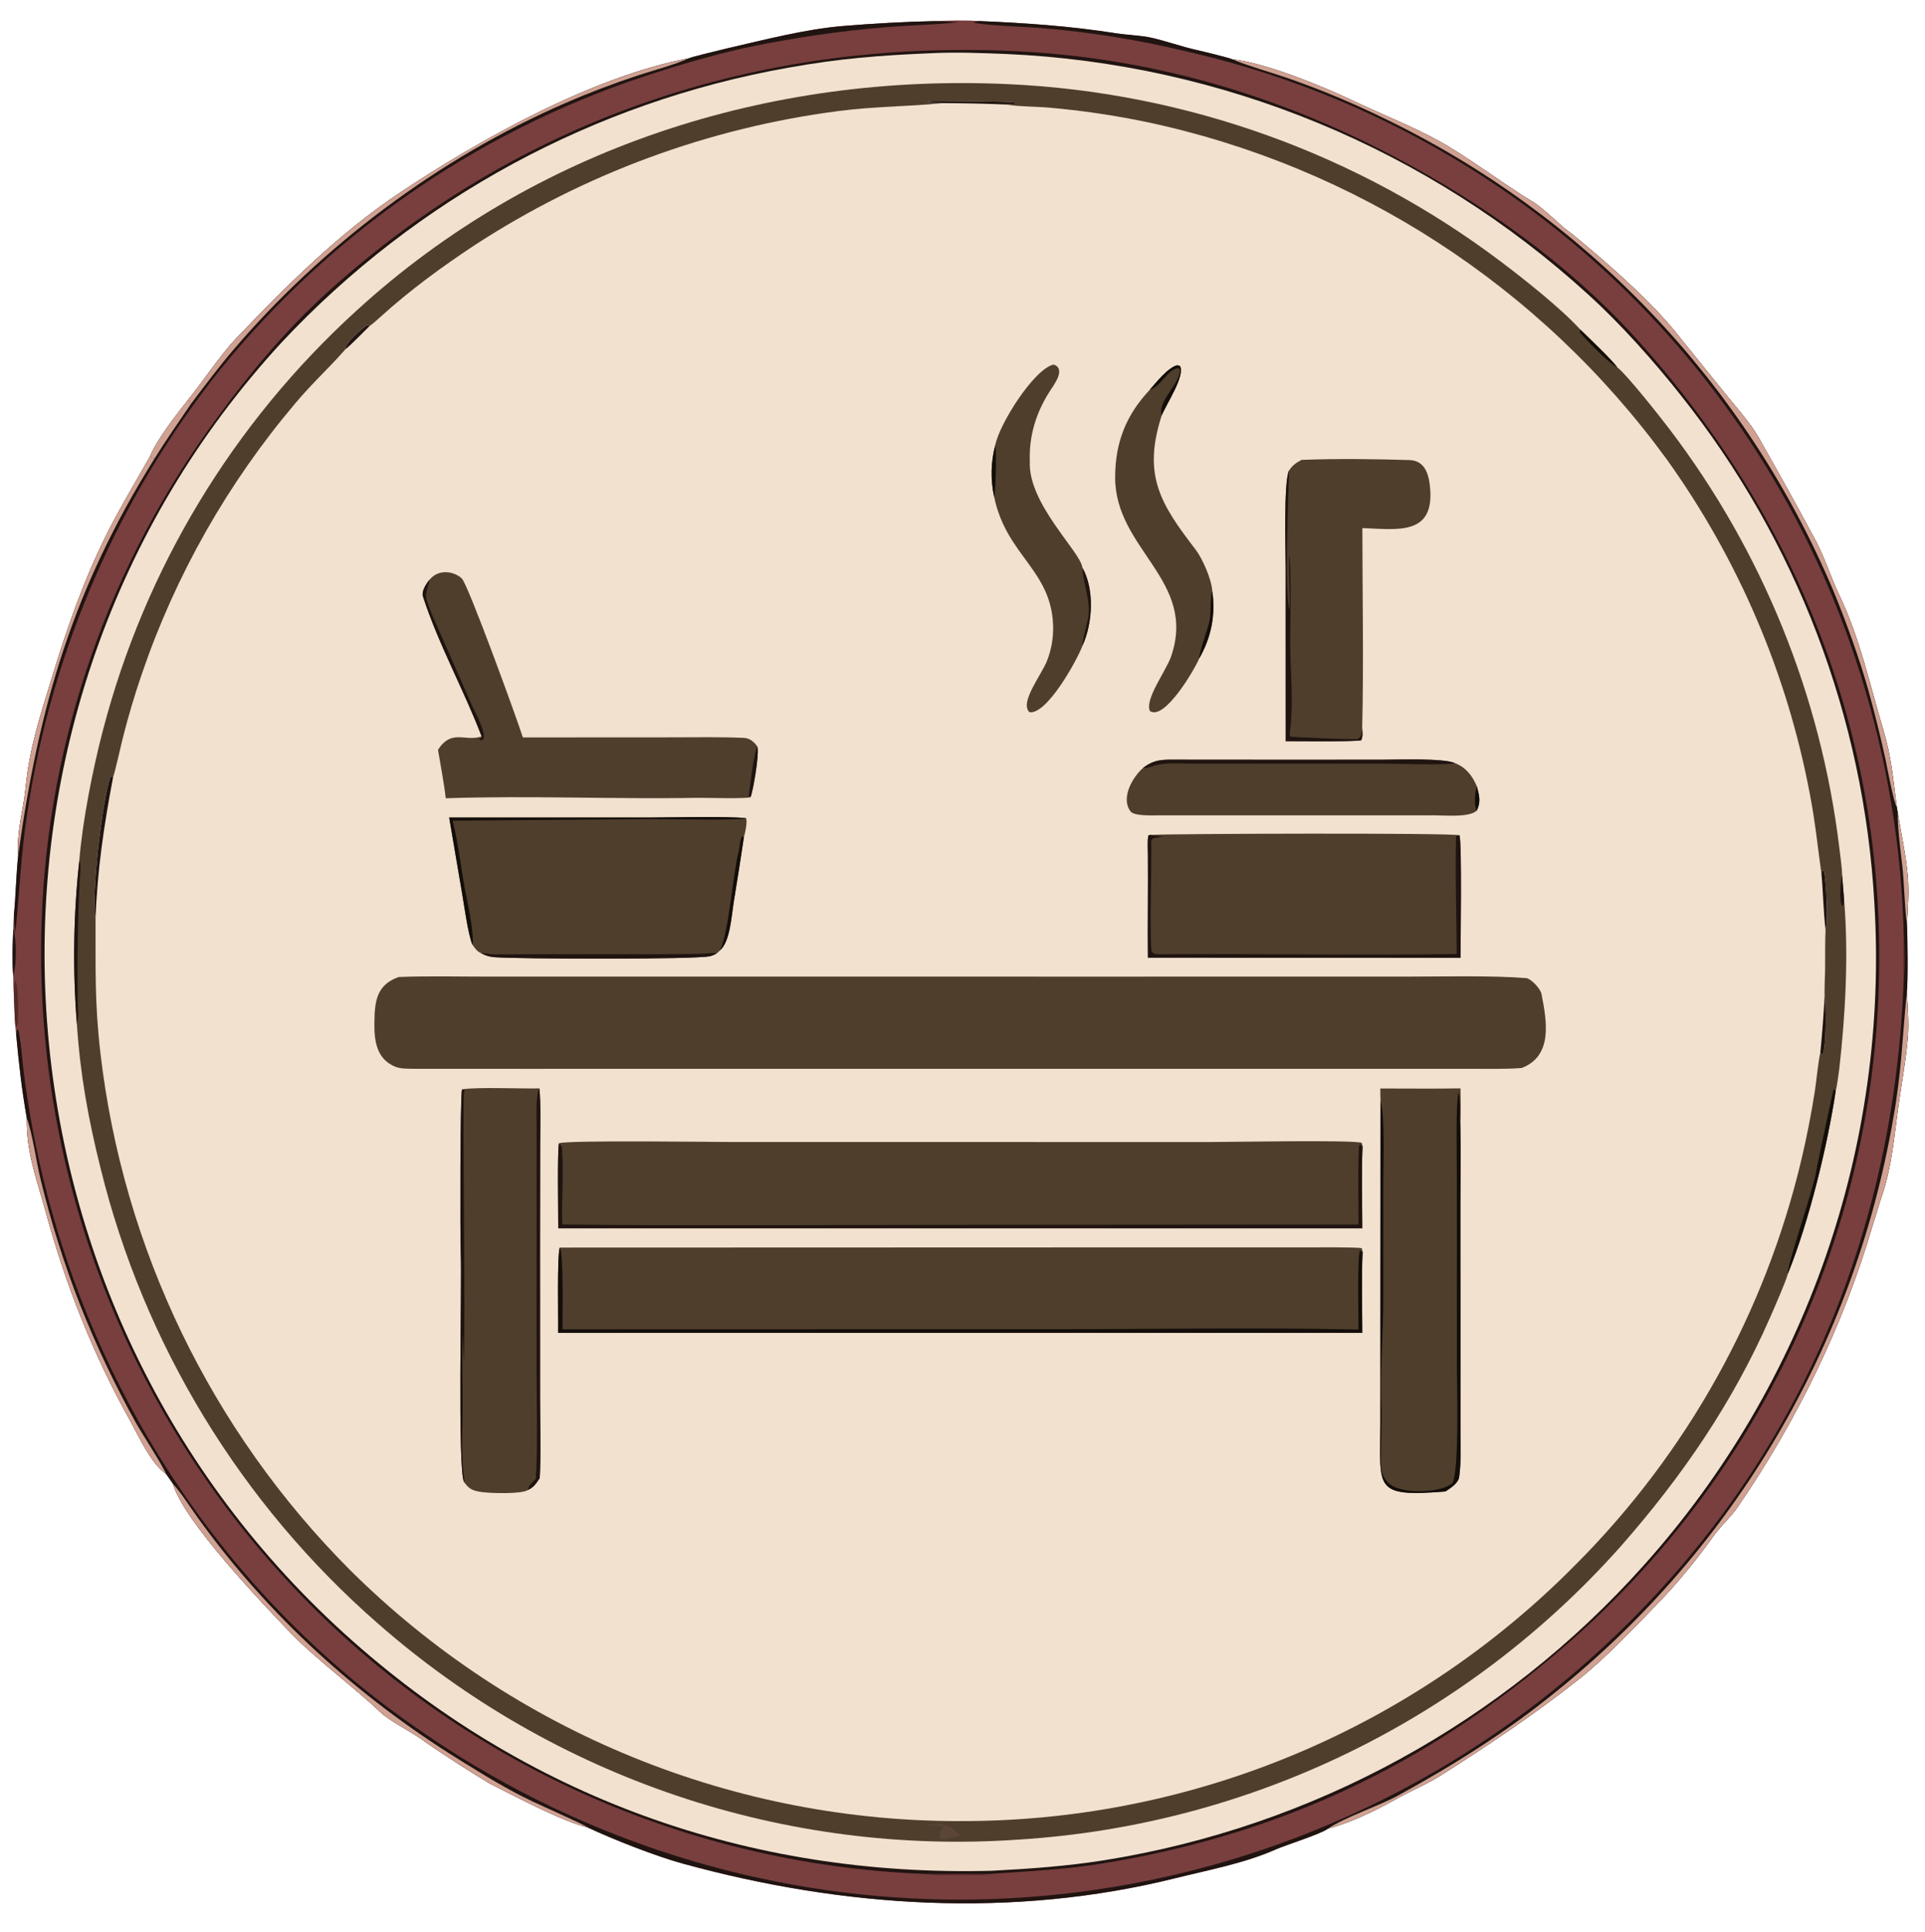 <?xml version="1.0" encoding="utf-8"?> <svg xmlns="http://www.w3.org/2000/svg" xmlns:xlink="http://www.w3.org/1999/xlink" width="804" height="807" viewBox="0 0 804 807"><clipPath id="cl_5"><rect width="804" height="807"></rect></clipPath><g clip-path="url(#cl_5)"><path fill="#783F3E" transform="translate(-111 -111)" d="M501.303 119.814C506.977 119.544 514.095 119.364 519.786 119.781C539.272 120.596 557.923 121.866 577.208 124.912C581.306 125.56 587.444 125.832 591.03 126.578C597.435 127.911 604.231 130.429 610.737 131.87C612.725 132.311 624.602 135.167 625.834 135.815C639.201 137.129 663.707 147.157 676.044 153.052C687.316 158.439 700.656 163.682 711.568 169.665C724.341 176.668 738.176 187.455 750.931 195.132C756.299 198.363 762.365 205.153 767.655 208.791C781.162 219.861 799.06 235.393 810.17 248.907L831.366 275.198C835.658 280.541 842.114 287.754 845.405 293.563C853.517 307.883 861.677 322.428 869.409 336.958C873.162 344.011 875.769 352.461 879.265 359.717C887.89 377.768 891.944 397.048 897.654 416.081C900.903 426.909 901.763 436.762 903.197 447.868L903.633 450.397C905.002 459.288 907.057 467.979 907.796 476.949C908.353 483.706 907.859 490.278 907.445 497.016C907.731 501.883 907.933 520.934 907.416 525.371C907.745 531.353 908.319 538.353 907.826 544.261C907.074 553.287 905.365 562.546 904.084 571.534C902.24 584.474 901.295 597.69 897.108 610.108C895.763 614.096 894.62 618.222 893.291 622.224C881.054 664.306 861.488 704.337 836.724 740.449C834.084 744.3 830.27 747.753 827.412 751.472C820.354 761.428 812.125 771.66 803.583 780.461C793.978 790.359 781.613 803.461 770.846 811.995C752.469 826.56 732.385 840.066 712.591 852.584C706.728 856.292 699.713 859.131 693.684 862.597C684.652 867.572 675.527 872.018 665.551 874.787C662.516 877.041 647.957 881.576 643.722 883.462C630.679 889.211 615.738 891.984 602.089 895.383C534.014 912.338 463.376 907.781 396.121 889.314C384.94 886.244 367.304 879.349 356.535 874.273C345.473 871.512 325.976 861.145 315.248 855.708C306.306 850.339 297.48 844.546 288.836 838.685C284.096 834.834 274.055 830.051 269.965 826.155C258.983 815.693 242.469 803.486 232.292 792.859C220.344 780.384 187.651 746.122 183.228 730.688L180.324 726.528C174.131 722.416 168.642 710.219 165.079 703.834C149.799 676.456 138.195 646.998 129.989 616.758C126.338 603.305 121.955 592.423 122.187 578.023C119.92 564.869 118.95 555.812 117.721 542.712L117.48 540.321C117.03 536.015 117.009 530.681 116.777 526.212C116.521 523.841 116.557 521.077 116.519 518.665C116.026 512.253 116.249 505.145 116.564 498.725C116.526 496.854 116.705 494.89 116.821 493.011C117.61 485.032 117.708 476.687 118.598 468.147C117.999 457.148 120.609 450.666 121.648 440.268C123.378 422.947 127.794 410.035 132.776 393.703C139.111 372.935 146.135 352.843 155.956 333.357C161.29 322.775 167.883 311.857 173.741 301.5C176.369 294.739 185.076 283.73 189.627 277.907C195.971 270.108 202.659 259.822 209.25 252.755C230.07 230.875 252.341 208.676 277.551 191.822C311.327 169.242 358.6 142.932 398.681 135.345C400.043 134.679 412.659 131.747 414.741 131.185C430.019 127.692 447.145 123.217 462.827 121.884C474.77 120.869 489.389 120.054 501.303 119.814Z"></path><path fill="#201411" transform="translate(-111 -111)" d="M519.786 119.781C539.272 120.596 557.923 121.866 577.208 124.912C581.306 125.56 587.444 125.832 591.03 126.578C597.435 127.911 604.231 130.429 610.737 131.87C612.725 132.311 624.602 135.167 625.834 135.815C639.201 137.129 663.707 147.157 676.044 153.052C687.316 158.439 700.656 163.682 711.568 169.665C724.341 176.668 738.176 187.455 750.931 195.132C756.299 198.363 762.365 205.153 767.655 208.791C781.162 219.861 799.06 235.393 810.17 248.907L831.366 275.198C835.658 280.541 842.114 287.754 845.405 293.563C853.517 307.883 861.677 322.428 869.409 336.958C873.162 344.011 875.769 352.461 879.265 359.717C887.89 377.768 891.944 397.048 897.654 416.081C900.903 426.909 901.763 436.762 903.197 447.868L903.633 450.397C905.002 459.288 907.057 467.979 907.796 476.949C908.353 483.706 907.859 490.278 907.445 497.016C907.731 501.883 907.933 520.934 907.416 525.371C907.745 531.353 908.319 538.353 907.826 544.261C907.074 553.287 905.365 562.546 904.084 571.534C902.24 584.474 901.295 597.69 897.108 610.108C895.763 614.096 894.62 618.222 893.291 622.224C881.054 664.306 861.488 704.337 836.724 740.449C834.084 744.3 830.27 747.753 827.412 751.472C820.354 761.428 812.125 771.66 803.583 780.461C793.978 790.359 781.613 803.461 770.846 811.995C752.469 826.56 732.385 840.066 712.591 852.584C706.728 856.292 699.713 859.131 693.684 862.597C684.652 867.572 675.527 872.018 665.551 874.787C662.516 877.041 647.957 881.576 643.722 883.462C630.679 889.211 615.738 891.984 602.089 895.383C534.014 912.338 463.376 907.781 396.121 889.314C384.94 886.244 367.304 879.349 356.535 874.273C345.473 871.512 325.976 861.145 315.248 855.708C306.306 850.339 297.48 844.546 288.836 838.685C284.096 834.834 274.055 830.051 269.965 826.155C258.983 815.693 242.469 803.486 232.292 792.859C220.344 780.384 187.651 746.122 183.228 730.688L180.324 726.528C174.131 722.416 168.642 710.219 165.079 703.834C149.799 676.456 138.195 646.998 129.989 616.758C126.338 603.305 121.955 592.423 122.187 578.023C119.92 564.869 118.95 555.812 117.721 542.712C118.087 541.296 117.754 541.463 118.563 540.777C119.877 546.31 120.243 553.462 120.97 559.22C134.863 669.194 194.314 770.671 286.115 833.491C348.575 876.95 422.241 901.481 498.287 904.145C603.159 907.669 705.139 869.405 781.808 797.763C861.301 723.703 902.443 626.977 906.159 518.904C905.788 516.826 906.038 505.734 906.17 503.097C905.382 465.34 899.198 427.89 887.809 391.884C846.845 261.445 739.62 162.622 606.278 132.416C586.306 127.599 565.99 124.343 545.513 122.676C541.029 122.28 519.898 121.564 517.553 120.316L519.786 119.781Z"></path><path fill="#D0A192" transform="translate(-111 -111)" d="M625.834 135.815C639.201 137.129 663.707 147.157 676.044 153.052C687.316 158.439 700.656 163.682 711.568 169.665C724.341 176.668 738.176 187.455 750.931 195.132C756.299 198.363 762.365 205.153 767.655 208.791C781.162 219.861 799.06 235.393 810.17 248.907L831.366 275.198C835.658 280.541 842.114 287.754 845.405 293.563C853.517 307.883 861.677 322.428 869.409 336.958C873.162 344.011 875.769 352.461 879.265 359.717C887.89 377.768 891.944 397.048 897.654 416.081C900.903 426.909 901.763 436.762 903.197 447.868C902.024 446.775 899.088 430.921 898.502 428.143C896.348 418.28 893.911 408.481 891.194 398.759C887.668 386.148 881.622 369.508 876.602 357.428C839.981 270.793 772.928 200.549 688.088 159.943C675.468 153.794 662.498 148.392 649.245 143.766C642.487 141.397 632.603 138.654 626.348 136.035L625.834 135.815Z"></path><path fill="#D0A192" transform="translate(-111 -111)" d="M907.416 525.371C907.745 531.353 908.319 538.353 907.826 544.261C907.074 553.287 905.365 562.546 904.084 571.534C902.24 584.474 901.295 597.69 897.108 610.108C895.763 614.096 894.62 618.222 893.291 622.224C881.054 664.306 861.488 704.337 836.724 740.449C834.084 744.3 830.27 747.753 827.412 751.472C820.354 761.428 812.125 771.66 803.583 780.461C793.978 790.359 781.613 803.461 770.846 811.995C752.469 826.56 732.385 840.066 712.591 852.584C706.728 856.292 699.713 859.131 693.684 862.597C684.652 867.572 675.527 872.018 665.551 874.787C672.693 869.938 686.704 865.392 695.054 860.817C718.071 848.206 740.786 833.98 761.11 817.34C835.533 757.429 885.529 672.414 901.713 578.254C905.3 558.164 905.44 545.025 907.416 525.371Z"></path><path fill="#D0A192" transform="translate(-111 -111)" d="M183.228 730.688C186.876 734.766 190.567 740.678 193.837 745.207C223.186 785.863 260.395 819.652 302.973 846.037C312.916 852.199 322.993 858.487 333.654 863.477C337.376 865.281 354.387 872.729 356.535 874.273C345.473 871.512 325.976 861.145 315.248 855.708C306.306 850.339 297.48 844.546 288.836 838.685C284.096 834.834 274.055 830.051 269.965 826.155C258.983 815.693 242.469 803.486 232.292 792.859C220.344 780.384 187.651 746.122 183.228 730.688Z"></path><path fill="#D0A192" transform="translate(-111 -111)" d="M122.187 578.023C124.559 584.292 126.151 596.214 127.925 603.429C132.263 621.357 137.806 638.971 144.517 656.152C151.15 672.88 158.853 689.164 167.578 704.902C170.241 709.745 178.859 722.838 180.324 726.528C174.131 722.416 168.642 710.219 165.079 703.834C149.799 676.456 138.195 646.998 129.989 616.758C126.338 603.305 121.955 592.423 122.187 578.023Z"></path><path fill="#D0A192" transform="translate(-111 -111)" d="M903.633 450.397C905.002 459.288 907.057 467.979 907.796 476.949C908.353 483.706 907.859 490.278 907.445 497.016C906.472 490.076 906.355 480.073 905.523 472.754C904.927 467.518 903.348 454.983 903.633 450.397Z"></path><path fill="#562A2A" transform="translate(-111 -111)" d="M906.17 503.097C906.61 505.189 906.716 517.318 906.159 518.904C905.788 516.826 906.038 505.734 906.17 503.097Z"></path><path fill="#201411" transform="translate(-111 -111)" d="M398.681 135.345C400.043 134.679 412.659 131.747 414.741 131.185C430.019 127.692 447.145 123.217 462.827 121.884C474.77 120.869 489.389 120.054 501.303 119.814L511.431 120.264L511.421 120.27C501.494 121.393 490.549 121.536 480.312 122.419C461.928 123.964 443.651 126.591 425.577 130.288C413.694 132.659 398.325 137.047 386.809 140.722C314.606 163.215 250.668 206.558 203.036 265.298C160.512 318.664 132.747 382.261 122.52 449.726C119.653 468.045 119.264 483.015 117.382 500.766C117.035 497.85 116.908 495.951 116.821 493.011C117.61 485.032 117.708 476.687 118.598 468.147C117.999 457.148 120.609 450.666 121.648 440.268C123.378 422.947 127.794 410.035 132.776 393.703C139.111 372.935 146.135 352.843 155.956 333.357C161.29 322.775 167.883 311.857 173.741 301.5C176.369 294.739 185.076 283.73 189.627 277.907C195.971 270.108 202.659 259.822 209.25 252.755C230.07 230.875 252.341 208.676 277.551 191.822C311.327 169.242 358.6 142.932 398.681 135.345Z"></path><path fill="#D0A192" transform="translate(-111 -111)" d="M189.627 277.907C195.971 270.108 202.659 259.822 209.25 252.755C230.07 230.875 252.341 208.676 277.551 191.822C311.327 169.242 358.6 142.932 398.681 135.345C392.69 138.106 384.009 140.342 377.579 142.459C367.2 145.866 356.985 149.754 346.966 154.108C294.351 177.011 245.591 213.575 208.383 257.21C202.201 264.459 196.508 272.069 190.768 279.668L189.627 277.907Z"></path><path fill="#D0A192" transform="translate(-111 -111)" d="M173.741 301.5L175.401 302.742C141.481 357.098 127.288 405.506 118.598 468.147C117.999 457.148 120.609 450.666 121.648 440.268C123.378 422.947 127.794 410.035 132.776 393.703C139.111 372.935 146.135 352.843 155.956 333.357C161.29 322.775 167.883 311.857 173.741 301.5Z"></path><path fill="#D0A192" transform="translate(-111 -111)" d="M189.627 277.907L190.768 279.668C185.579 287.279 180.257 294.925 175.401 302.742L173.741 301.5C176.369 294.739 185.076 283.73 189.627 277.907Z"></path><path fill="#562A2A" transform="translate(-111 -111)" d="M116.777 526.212C116.862 524.39 116.775 521.815 117.541 520.261L117.404 520.564C118.787 522.236 118.686 535.953 118.474 538.713L117.48 540.321C117.03 536.015 117.009 530.681 116.777 526.212Z"></path><path fill="#201411" transform="translate(-111 -111)" d="M116.564 498.725C117.929 504.05 117.983 512.727 116.656 518.14L116.519 518.665C116.026 512.253 116.249 505.145 116.564 498.725Z"></path><path fill="#201411" transform="translate(-111 -111)" d="M496.439 893.612C394.746 889.508 298.875 845.07 230.019 770.123C161.353 695.427 124.853 596.702 128.413 495.302C131.06 419.462 156.677 346.214 201.873 285.253C215.379 266.738 230.42 248.814 247.412 233.373C327.585 160.518 427.677 127.196 535.45 132.393C601.564 135.581 662.474 156.347 718.635 190.833C746.578 207.991 772.874 228.485 794.858 252.903C865.06 330.877 900.959 426.789 895.31 531.939C889.873 632.056 845.047 725.956 770.619 793.138C712.254 845.495 649.26 876.562 571.608 889.256C555.409 891.904 541.193 892.426 525.027 893.603C520.848 894.296 501.083 894.165 496.439 893.612Z"></path><path fill="#562A2A" transform="translate(-111 -111)" d="M496.439 893.612C505.968 893.482 515.498 893.479 525.027 893.603C520.848 894.296 501.083 894.165 496.439 893.612Z"></path><path fill="#F2E1CE" transform="translate(-111 -111)" d="M499.873 133.221C510.146 132.71 520.896 133.128 531.195 133.546C621.543 137.513 707.626 173.093 774.411 234.072C787.775 246.159 801.94 262.059 813.065 276.171C861.297 336.702 889.524 410.726 893.841 488.002C900.029 589.422 865.342 689.095 797.528 764.762C738.826 830.5 659.259 873.996 572.232 887.921C556.492 890.416 541.197 891.491 525.279 892.324C423.635 895.013 330.062 861.634 254.626 793.086C99.629 652.24 86.144 408.671 228.795 253.826C285.044 193.785 359.238 153.592 440.255 139.271C461.596 135.445 478.255 134.122 499.873 133.221Z"></path><path fill="#4F3E2C" transform="translate(-111 -111)" d="M144.142 470.24C145.424 454.074 149.82 431.841 153.926 416.262C171.459 348.648 208.327 287.613 260.015 240.63C334.418 172.661 432.161 141.511 532.106 146.144C606.66 149.522 678.443 175.401 738.001 220.373C747.629 227.641 762.927 239.73 771.05 248.66C774.348 251.87 783.902 260.94 786.492 264.415C790.628 267.622 804.811 285.656 808.372 290.35C847.104 341.297 871.563 401.644 879.232 465.181C879.595 468.032 880.37 473.76 880.375 476.449L881.212 486.783C883.123 509.691 881.78 534.474 879.22 557.279C879.068 558.635 878.118 565.534 877.736 566.36C874.383 589.144 866.448 621.593 857.702 643.014C856.915 646.212 851.767 657.896 850.367 661.091C834.718 696.812 813.627 727.573 787.939 756.804C723.56 829.243 633.144 873.279 536.418 879.304C438.83 886.112 342.562 853.676 268.992 789.199C211.67 739.177 171.161 672.701 152.982 598.826C147.892 578.39 144.494 559.837 143.114 538.7C141.305 515.899 141.65 492.977 144.142 470.24Z"></path><path fill="#130E0A" transform="translate(-111 -111)" d="M857.702 643.014C856.884 640.928 868.819 606.347 869.634 599.777C869.889 597.72 876.643 566.356 876.83 565.999L877.736 566.36C874.383 589.144 866.448 621.593 857.702 643.014Z"></path><path fill="#201411" transform="translate(-111 -111)" d="M144.142 470.24C145.048 473.512 144.48 475.209 144.312 478.442C143.429 495.392 143.207 512.535 143.465 529.516C143.525 533.482 143.912 534.729 143.114 538.7C141.305 515.899 141.65 492.977 144.142 470.24Z"></path><path fill="#130E0A" transform="translate(-111 -111)" d="M771.05 248.66C774.348 251.87 783.902 260.94 786.492 264.415C783.455 263.27 773.102 252.595 770.749 249.686L771.05 248.66Z"></path><path fill="#201411" transform="translate(-111 -111)" d="M880.375 476.449L881.212 486.783C881.043 488.122 881.239 488.697 880.49 489.43C878.96 487.254 879.757 479.069 880.375 476.449Z"></path><path fill="#F2E1CE" transform="translate(-111 -111)" d="M504.529 154.068C502.249 154.011 500.464 154.193 498.433 153.236C502.075 153.086 534.092 153.358 535.165 153.82L534.967 154.344C533.689 154.472 532.409 154.572 531.127 154.643C535.725 155.511 544.035 155.48 549.186 155.957C562.761 157.149 576.254 159.134 589.597 161.901C677.119 180.391 754.677 230.677 807.273 303.035C837.14 344.763 857.514 392.521 866.965 442.958C869.183 454.47 870.144 464.447 871.737 475.864L872.229 474.587L872.768 474.63C873.721 477.993 874.697 496.145 873.465 499.254C873.213 504.634 873.348 510.596 873.28 516.028C873.25 518.463 872.913 524.614 873.092 526.719C873.704 530.487 873.98 549.671 871.976 551.723L871.282 550.651C870.382 554.43 869.673 562.273 869.023 566.531C867.504 576.279 865.601 585.964 863.319 595.562C848.179 659.332 815.685 717.667 769.436 764.107C702.253 832.388 610.618 871.063 514.83 871.565C418.339 872.451 325.514 834.652 257.092 766.61C199.083 708.408 162.387 632.352 152.93 550.725C150.465 529.099 150.992 515.968 150.906 494.702C148.949 485.34 153.776 444.649 157.092 435.43L158.263 435.465C159.059 433.367 161.494 422.413 162.217 419.528C164.52 410.372 167.206 401.316 170.268 392.385C184.408 351.021 206.173 312.674 234.437 279.327C241.689 270.729 248.25 264.864 254.916 257.289L255.225 256.933C255.25 253.949 261.831 248.685 264.237 246.834L265.398 247.121C266.615 246.364 269.302 243.886 270.535 242.776C282.637 231.881 295.605 222.404 309.208 213.417C355.036 183.556 407.002 164.4 461.247 157.371C476.835 155.359 489.978 155.578 504.529 154.068Z"></path><path fill="#201411" transform="translate(-111 -111)" d="M150.906 494.702C148.949 485.34 153.776 444.649 157.092 435.43L158.263 435.465C154.465 455.463 151.632 474.236 150.906 494.702Z"></path><path fill="#201411" transform="translate(-111 -111)" d="M504.529 154.068C502.249 154.011 500.464 154.193 498.433 153.236C502.075 153.086 534.092 153.358 535.165 153.82L534.967 154.344C533.689 154.472 532.409 154.572 531.127 154.643C522.265 154.284 513.398 154.092 504.529 154.068Z"></path><path fill="#201411" transform="translate(-111 -111)" d="M871.737 475.864L872.229 474.587L872.768 474.63C873.721 477.993 874.697 496.145 873.465 499.254C872.633 492.903 872.426 483.005 871.737 475.864Z"></path><path fill="#201411" transform="translate(-111 -111)" d="M873.092 526.719C873.704 530.487 873.98 549.671 871.976 551.723L871.282 550.651C872.062 542.688 872.666 534.709 873.092 526.719Z"></path><path fill="#201411" transform="translate(-111 -111)" d="M255.225 256.933C255.25 253.949 261.831 248.685 264.237 246.834L265.398 247.121C262.76 249.704 257.9 254.762 255.225 256.933Z"></path><path fill="#4F3E2C" transform="translate(-111 -111)" d="M277.562 519.039C289.369 518.562 303.049 518.884 315.041 518.883L382.089 518.884L585.127 518.885L698.59 518.878C712.525 518.876 734.358 518.339 748.634 519.522C750.868 520.138 754.405 524.014 754.813 526.079C757.124 537.792 759.567 552.041 746.526 557.051C739.973 557.574 731.712 557.38 725.059 557.382L689.564 557.379L580.805 557.387L382.916 557.378C349.851 557.376 316.74 557.425 283.674 557.378C281.036 557.27 278.432 557.494 275.941 556.45C268.084 553.156 267.277 545.393 267.366 538.052C267.474 529.125 268.296 522.246 277.562 519.039Z"></path><path fill="#4F3E2C" transform="translate(-111 -111)" d="M344.457 588.474C348.404 587.124 409.231 587.955 416.706 587.956L616.233 587.97C625.014 587.964 675.545 587.017 679.724 588.28C679.888 588.863 680.051 589.26 680.088 589.85C679.611 600.013 679.974 613.587 679.977 623.992L344.158 623.99C344.194 617.974 343.709 592.511 344.457 588.474Z"></path><path fill="#201411" transform="translate(-111 -111)" d="M344.457 588.474C345.958 589.839 345.705 590.619 345.853 593.042C346.434 602.518 345.432 613.063 345.849 622.405C397.483 622.99 449.681 622.574 501.371 622.557L678.388 622.43C678.382 617.443 678.018 592.885 678.706 589.293L679.198 588.953L680.088 589.85C679.611 600.013 679.974 613.587 679.977 623.992L344.158 623.99C344.194 617.974 343.709 592.511 344.457 588.474Z"></path><path fill="#4F3E2C" transform="translate(-111 -111)" d="M344.795 632.047L595.83 631.967L655.949 631.976C658.956 631.976 677.702 631.788 679.78 632.309L680.113 633.839C679.613 644.024 679.963 657.214 679.981 667.651L344.097 667.64C344.232 661.694 343.616 635.682 344.795 632.047Z"></path><path fill="#130E0A" transform="translate(-111 -111)" d="M344.795 632.047C346.499 634.784 345.867 661.133 345.937 666.184L550.857 666.129C592.656 666.126 636.737 665.379 678.383 666.271C678.37 661.815 677.841 635.968 679.003 633.38C679.968 633.694 679.628 633.482 680.113 633.839C679.613 644.024 679.963 657.214 679.981 667.651L344.097 667.64C344.232 661.694 343.616 635.682 344.795 632.047Z"></path><path fill="#4F3E2C" transform="translate(-111 -111)" d="M591.272 459.7C600.609 459.145 717.313 458.797 720.563 459.846C721.645 462.915 721 505.633 721 511.004L590.438 510.966C590.279 496.579 590.561 482.15 590.425 467.758C590.4 465.108 590.218 462.644 590.561 460.007L591.272 459.7Z"></path><path fill="#201411" transform="translate(-111 -111)" d="M590.438 510.966C590.279 496.579 590.561 482.15 590.425 467.758C590.4 465.108 590.218 462.644 590.561 460.007L591.272 459.7C594.314 460.485 598.042 460.262 601.23 460.258C595.166 460.124 597.381 460.465 592.568 461.112C592.325 461.433 592.081 461.755 591.837 462.076C592.096 473.278 591.061 498.569 591.966 508.5C593.226 509.492 593.746 509.558 595.471 509.544C636.717 509.212 678.169 510.115 719.396 509.42C719.337 494.138 718.69 475.176 719.156 460.214L720.563 459.846C721.645 462.915 721 505.633 721 511.004L590.438 510.966Z"></path><path fill="#4F3E2C" transform="translate(-111 -111)" d="M422.592 452.705C423.24 454.022 422.24 459.043 421.719 460.493C420.358 469.663 418.924 478.822 417.416 487.968C416.491 493.728 415.949 504.25 411.65 508.007C411.48 508.169 410.678 508.962 410.509 509.054C409.607 509.619 408.706 510.046 407.678 510.325C402.234 511.8 327.257 511.518 317.729 510.781C315.532 510.611 313.868 510.182 311.944 509.092C310.252 508.41 309.302 506.929 308.27 505.514C306.547 501.212 304.932 489.672 304.057 484.437L298.614 452.441L381.301 452.443C390.529 452.44 414.26 451.835 422.592 452.705Z"></path><path fill="#130E0A" transform="translate(-111 -111)" d="M298.614 452.441L381.301 452.443C390.529 452.44 414.26 451.835 422.592 452.705C420.201 453.798 387.313 453.041 382.056 453.094L300.032 453.749C302.622 463.702 303.629 475.148 305.769 485.316C306.515 488.86 309.268 502.627 308.27 505.514C306.547 501.212 304.932 489.672 304.057 484.437L298.614 452.441Z"></path><path fill="#201411" transform="translate(-111 -111)" d="M311.944 509.092L312.784 509.104C314.554 509.143 315.808 509.612 317.515 509.598C339.41 509.426 361.337 509.592 383.227 509.541C389.938 509.522 396.648 509.461 403.358 509.355C405.756 509.311 408.341 508.918 410.509 509.054C409.607 509.619 408.706 510.046 407.678 510.325C402.234 511.8 327.257 511.518 317.729 510.781C315.532 510.611 313.868 510.182 311.944 509.092Z"></path><path fill="#130E0A" transform="translate(-111 -111)" d="M411.65 508.007C415.383 500.976 417.061 475.922 419.433 467.001C419.99 464.903 419.984 462.232 420.791 460.393L421.719 460.493C420.358 469.663 418.924 478.822 417.416 487.968C416.491 493.728 415.949 504.25 411.65 508.007Z"></path><path fill="#4F3E2C" transform="translate(-111 -111)" d="M687.496 565.606C698.527 565.605 709.998 565.746 720.995 565.557C721.018 569.804 721.249 576.257 720.916 580.328C721.202 591.157 720.95 603.281 720.954 614.187L720.982 680.714L720.985 710.174C720.985 715.735 721.244 722.467 720.423 727.915C720.035 730.49 716.749 732.569 714.686 733.92C684.222 736.337 687.522 732.62 687.529 705.463L687.537 673.018L687.588 570.962C687.554 569.249 687.465 567.296 687.496 565.606Z"></path><path fill="#130E0A" transform="translate(-111 -111)" d="M687.588 570.962L687.794 571.778C689.452 578.508 688.791 596.46 688.762 604.034L688.732 655.5C688.605 669.733 687.36 685.297 688.02 699.689C688.259 704.907 687.397 721.35 687.962 724.838C688.413 727.655 690.1 730.123 692.561 731.566C698.006 734.782 712.516 734.586 717.675 730.431C720.542 724.286 719.48 690.239 719.474 681.343L719.443 599.673C719.444 592.77 718.969 572.609 720.15 567.186C721.078 569.933 720.399 578.538 720.916 580.328C721.202 591.157 720.95 603.281 720.954 614.187L720.982 680.714L720.985 710.174C720.985 715.735 721.244 722.467 720.423 727.915C720.035 730.49 716.749 732.569 714.686 733.92C684.222 736.337 687.522 732.62 687.529 705.463L687.537 673.018L687.588 570.962Z"></path><path fill="#4F3E2C" transform="translate(-111 -111)" d="M303.978 565.953C310.465 564.928 328.633 565.751 336.275 565.569C336.942 571.282 336.624 583.559 336.611 589.757L336.55 632.754L336.576 695.303C336.579 705.03 336.996 718.897 336.424 728.343C334.908 730.565 334.056 732.074 331.565 733.271C328.897 735.109 315.706 734.666 312.146 734.143C308.458 733.6 306.976 732.958 304.86 730.061C302.008 725.076 303.96 647.878 303.446 634.686C303.151 627.135 303.179 568.12 303.978 565.953Z"></path><path fill="#201411" transform="translate(-111 -111)" d="M336.275 565.569C336.942 571.282 336.624 583.559 336.611 589.757L336.55 632.754L336.576 695.303C336.579 705.03 336.996 718.897 336.424 728.343C334.908 730.565 334.056 732.074 331.565 733.271C331.641 731.336 333.337 730.108 334.775 728.66C335.623 715.714 335.094 697.817 335.085 684.406L335.101 607.335L335.126 581.933C335.135 578.404 334.612 568.301 336.275 565.569Z"></path><path fill="#201411" transform="translate(-111 -111)" d="M304.86 730.061C302.008 725.076 303.96 647.878 303.446 634.686C303.151 627.135 303.179 568.12 303.978 565.953L305.144 566.458C305.032 566.678 304.913 566.894 304.809 567.117C304.046 568.763 305.586 667.423 304.662 679.983L304.299 667.862C303.822 678.265 304.334 688.231 304.27 698.537C304.208 708.593 303.472 719.025 304.948 729.032C304.999 729.38 304.92 729.721 304.86 730.061Z"></path><path fill="#4F3E2C" transform="translate(-111 -111)" d="M290.407 353.12C291.975 351.275 293.833 350.231 296.276 350.008C298.96 349.762 301.833 350.747 303.835 352.542C306.476 354.909 327.314 412.327 329.382 418.987L392.259 418.952C402.081 418.947 411.997 418.732 421.793 419.191C424.234 419.305 426.034 420.944 427.361 422.836C428.176 425.972 425.525 441.528 424.457 443.96C422.377 444.698 405.501 444.152 402.334 444.21C367.494 444.846 331.937 443.193 297.169 444.397C296.539 438.461 294.929 430.248 293.937 424.138C299.67 415.291 305.158 420.909 312.169 418.584C304.927 399.509 293.898 379.586 287.639 360.039C286.971 357.955 289.043 354.714 290.407 353.12Z"></path><path fill="#201411" transform="translate(-111 -111)" d="M290.407 353.12C289.993 355.993 288.283 358.623 289.238 361.712C290.731 366.544 293.1 371.411 295.13 376.062L308.301 405.995C309.514 408.69 314.69 417.893 312.589 420.045L311.582 420.142L311.11 419.719L312.22 419.133L312.169 418.584C304.927 399.509 293.898 379.586 287.639 360.039C286.971 357.955 289.043 354.714 290.407 353.12Z"></path><path fill="#201411" transform="translate(-111 -111)" d="M424.457 443.96L423.685 443.432C424.307 439.322 425.68 425.901 427.361 422.836C428.176 425.972 425.525 441.528 424.457 443.96Z"></path><path fill="#4F3E2C" transform="translate(-111 -111)" d="M654.617 303.066C669.424 302.508 684.772 302.698 699.593 303.14C706.565 303.348 707.923 309.76 708.347 315.351C709.816 334.759 694.43 332.068 680.225 331.565L680.012 331.555C680.026 358.789 680.603 388.164 679.934 415.22C680.04 417.307 680.28 418.298 679.526 420.175C676.456 420.833 652.582 420.542 647.994 420.539L647.974 347.999C647.971 340.454 647.095 312.218 649.38 307.495C650.972 305.196 652.099 304.445 654.617 303.066Z"></path><path fill="#201411" transform="translate(-111 -111)" d="M649.38 307.495C649.191 318.863 647.297 356.932 649.575 365.65C650.029 362.428 648.976 345.037 649.613 343.181C650.636 357.007 649.526 372.418 650.013 386.425C650.359 396.363 651.052 406.702 649.784 416.529C649.584 418.018 649.493 417.559 650.078 418.667C652.007 418.964 677.311 419.904 678.178 419.668C679.817 418.227 679.555 417.656 679.934 415.22C680.04 417.307 680.28 418.298 679.526 420.175C676.456 420.833 652.582 420.542 647.994 420.539L647.974 347.999C647.971 340.454 647.095 312.218 649.38 307.495Z"></path><path fill="#4F3E2C" transform="translate(-111 -111)" d="M588.436 431.705C593.447 427.863 597.208 428.289 603.187 428.278C617.262 428.253 631.337 428.318 645.412 428.318L688.353 428.289C694.29 428.286 714.095 427.552 718.719 429.747C723.265 431.432 726.089 435.176 727.879 439.55C728.835 443.452 729.611 445.807 727.754 449.611C724.476 452.481 714.706 451.519 710.158 451.521L683.12 451.532L594.969 451.53C592.429 451.524 584.701 451.911 583.163 449.867C579.006 444.346 583.974 435.584 588.436 431.705Z"></path><path fill="#201411" transform="translate(-111 -111)" d="M588.436 431.705C593.447 427.863 597.208 428.289 603.187 428.278C617.262 428.253 631.337 428.318 645.412 428.318L688.353 428.289C694.29 428.286 714.095 427.552 718.719 429.747C714.157 430.676 694.51 429.962 689.14 429.936L608.084 429.93C602.374 429.905 597.054 429.287 591.679 431.23C590.415 431.686 589.742 431.842 588.436 431.705Z"></path><path fill="#130E0A" transform="translate(-111 -111)" d="M727.879 439.55C728.835 443.452 729.611 445.807 727.754 449.611C726.609 447.791 726.914 441.561 727.879 439.55Z"></path><path fill="#4F3E2C" transform="translate(-111 -111)" d="M526.702 296.844C528.435 288.036 542.776 265.223 551.024 263.246C556.434 265.029 551.116 271.816 549.334 274.601C543.73 283.365 540.72 293.171 541.124 303.606C540.201 321.404 562.433 341.484 563.09 348.122C568.198 357.213 567.362 371.213 563.193 380.504C560.792 386.911 548.21 409.573 540.975 408.443C536.687 404.439 545.986 392.968 548.344 386.866C550.201 382.093 551.046 376.987 550.825 371.871C549.882 348.896 531.31 342.949 526.224 318.546C524.651 311.377 524.815 303.936 526.702 296.844Z"></path><path fill="#201411" transform="translate(-111 -111)" d="M563.09 348.122C568.198 357.213 567.362 371.213 563.193 380.504C562.733 379.25 565.104 371.296 565.524 368.784C566.654 362.011 563.159 353.815 563.09 348.122Z"></path><path fill="#130E0A" transform="translate(-111 -111)" d="M526.702 296.844C527.215 300.106 526.935 315.571 526.224 318.546C524.651 311.377 524.815 303.936 526.702 296.844Z"></path><path fill="#4F3E2C" transform="translate(-111 -111)" d="M591.155 273.868C593.818 270.8 598.875 264.43 602.636 263.57L603.782 263.794C606.234 267.719 598.109 279.747 596.175 284.587C588.196 309.4 595.555 321.314 610.317 340.474C613.188 344.2 617.06 353.021 617.311 357.775C618.743 367.895 616.924 377.138 611.84 386.057C610.023 390.483 597.364 412.137 591.283 407.954C588.993 403.106 598.017 391.227 600.08 385.287C611.188 353.31 576.617 340.52 576.751 310.232C576.814 295.919 581.209 284.461 591.155 273.868Z"></path><path fill="#130E0A" transform="translate(-111 -111)" d="M591.155 273.868C593.818 270.8 598.875 264.43 602.636 263.57L603.782 263.794C606.234 267.719 598.109 279.747 596.175 284.587C594.442 278.238 603.878 271.52 603.857 265.346L603.114 264.724C598.38 265.353 596.165 272.257 591.155 273.868Z"></path><path fill="#130E0A" transform="translate(-111 -111)" d="M611.84 386.057C611.895 382.934 615.434 373.993 616.164 370.28C617.004 366.008 616.215 361.871 617.311 357.775C618.743 367.895 616.924 377.138 611.84 386.057Z"></path><path fill="#5B4536" transform="translate(-111 -111)" d="M495.671 873.265C500.27 873.237 506.182 871.729 509.585 875.457C510.648 876.622 511.007 876.689 512.4 877.2L510.917 877.899C508.945 878.367 505.402 879.495 503.695 879.042C503.612 876.553 503.366 875.485 505.33 873.844C503.892 873.346 497.935 873.432 495.671 873.265Z"></path></g></svg> 